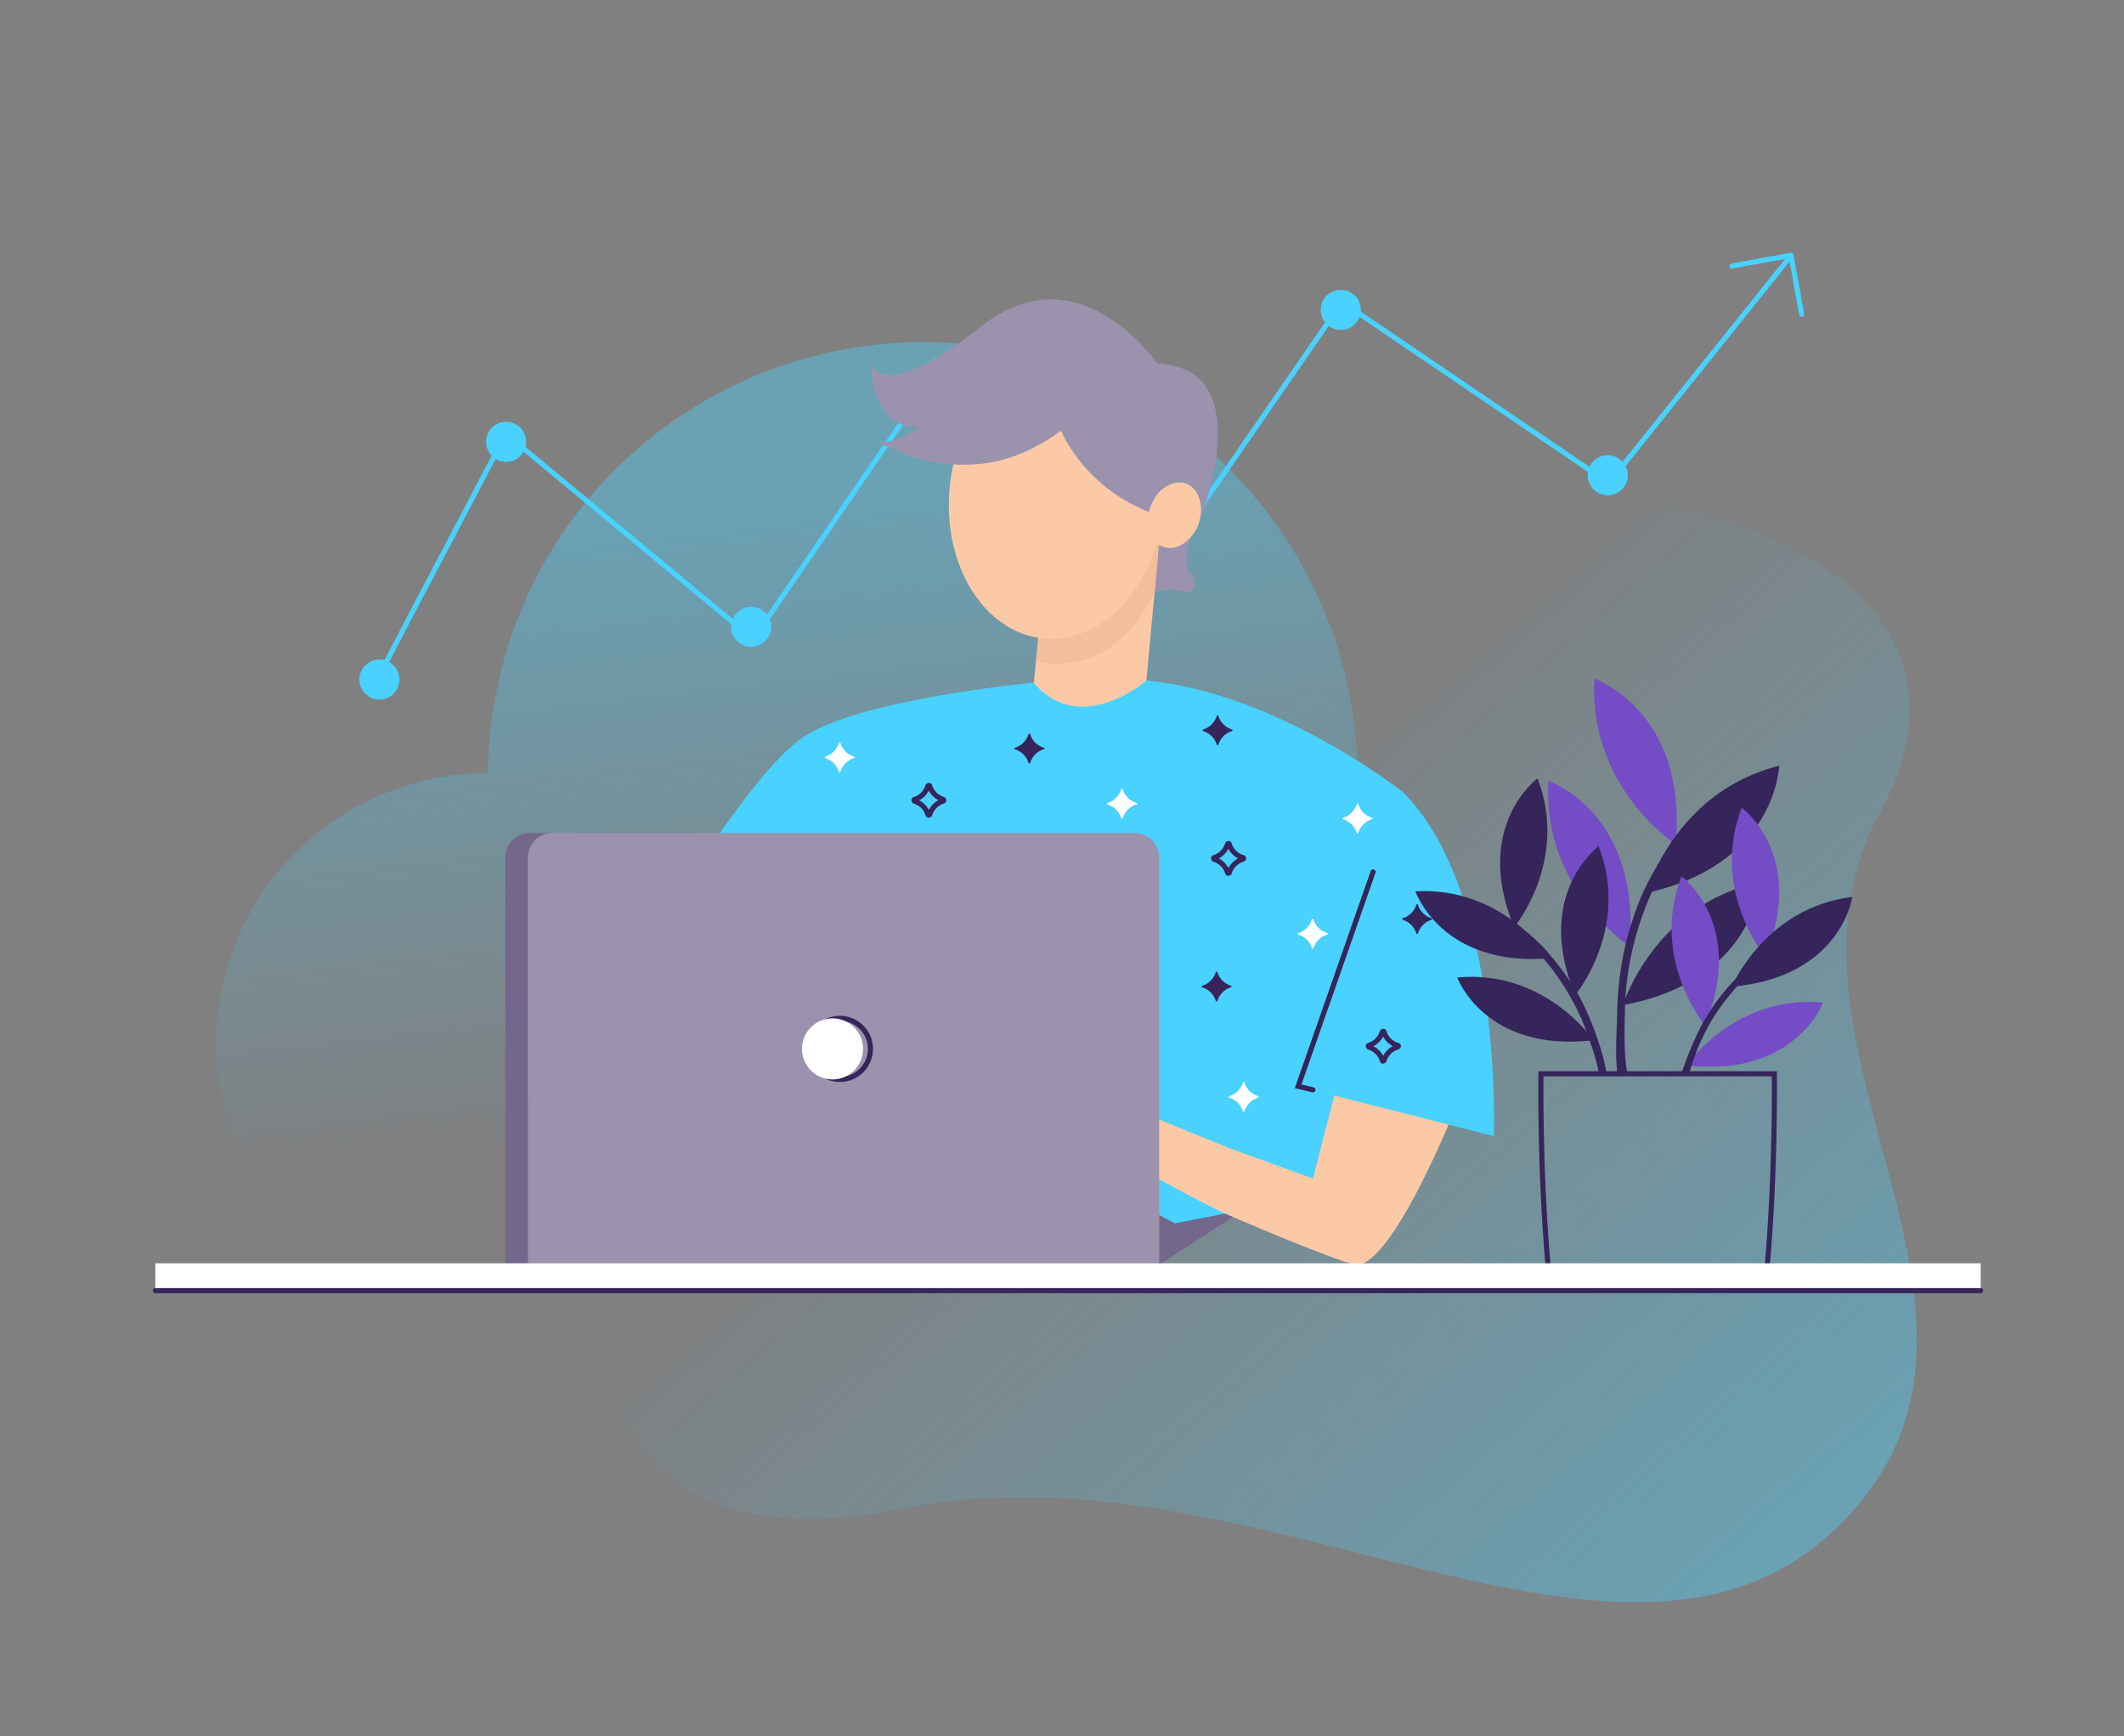 <svg width="416" height="340" viewBox="0 0 416 340" fill="none" xmlns="http://www.w3.org/2000/svg">
<rect x="0" y="0" width="416" height="340" fill="#808080" stroke="none"/>
<path opacity="0.4" d="M263.375 172.66C252.104 218.214 205.924 246.079 160.214 234.808C154.109 233.243 148.473 231.208 143.151 228.546C132.193 250.306 107.459 262.36 82.725 256.254C54.234 249.21 36.858 220.25 43.903 191.759C49.851 167.495 71.611 151.371 95.562 151.371C95.562 144.796 96.501 138.221 98.066 131.646C109.337 86.092 155.517 58.228 201.228 69.499C246.782 80.926 274.647 127.107 263.375 172.66Z" fill="url(#paint0_linear)"/>
<path d="M74.661 131.536C82.782 115.886 90.96 100.607 99.081 84.957C115.227 98.354 131.374 111.75 147.521 125.147C159.394 107.779 171.08 90.819 182.953 73.451C197.513 86.336 212.073 99.221 226.576 111.737L262.874 59.149L315.098 94.586C326.883 79.882 338.667 65.179 350.451 50.475" stroke="#49D1FF" stroke-miterlimit="10" stroke-linecap="round"/>
<path d="M74.91 136.945C77.053 136.612 78.52 134.605 78.187 132.463C77.855 130.32 75.848 128.853 73.706 129.186C71.563 129.518 70.096 131.525 70.428 133.667C70.761 135.81 72.768 137.277 74.91 136.945Z" fill="#49D1FF"/>
<path d="M99.721 90.403C101.863 90.07 103.33 88.064 102.998 85.921C102.665 83.778 100.659 82.311 98.516 82.644C96.374 82.976 94.906 84.983 95.239 87.126C95.572 89.268 97.578 90.735 99.721 90.403Z" fill="#49D1FF"/>
<path d="M147.705 126.626C149.848 126.294 151.315 124.287 150.982 122.145C150.65 120.002 148.643 118.535 146.501 118.867C144.358 119.2 142.891 121.207 143.223 123.349C143.556 125.492 145.563 126.959 147.705 126.626Z" fill="#49D1FF"/>
<path d="M185.021 77.77C187.164 77.437 188.631 75.431 188.299 73.288C187.966 71.146 185.959 69.678 183.817 70.011C181.674 70.344 180.207 72.35 180.54 74.493C180.872 76.635 182.879 78.102 185.021 77.77Z" fill="#49D1FF"/>
<path d="M228.463 114.434C230.605 114.101 232.073 112.095 231.74 109.952C231.407 107.81 229.401 106.342 227.258 106.675C225.116 107.008 223.649 109.014 223.981 111.157C224.314 113.299 226.32 114.767 228.463 114.434Z" fill="#49D1FF"/>
<path d="M263.201 64.561C265.344 64.228 266.811 62.222 266.478 60.079C266.146 57.937 264.139 56.469 261.997 56.802C259.854 57.135 258.387 59.141 258.719 61.284C259.052 63.426 261.059 64.894 263.201 64.561Z" fill="#49D1FF"/>
<path d="M315.488 96.94C317.631 96.607 319.098 94.601 318.765 92.458C318.433 90.316 316.426 88.848 314.284 89.181C312.141 89.513 310.674 91.52 311.007 93.663C311.339 95.805 313.346 97.272 315.488 96.94Z" fill="#49D1FF"/>
<path d="M339.228 52.078L350.786 49.997L352.866 61.554" stroke="#49D1FF" stroke-linecap="round" stroke-linejoin="round"/>
<path opacity="0.4" d="M90.887 235.193C90.887 235.193 43.77 212.365 64.686 186.726C85.602 161.087 75.144 143.432 67.722 120.716C60.3 98.001 94.936 62.128 131.145 76.635C167.355 91.141 191.982 53.582 191.982 53.582C191.982 53.582 236.063 9.838 257.654 33.003C279.245 56.168 270.699 102.386 301.623 98.338C332.548 94.177 393.047 113.407 368.083 159.4C343.118 205.393 401.706 258.358 359.874 299.066C318.041 339.774 245.959 281.523 177.251 295.355C108.542 309.187 118.888 250.261 112.928 239.016C106.968 227.771 90.887 235.193 90.887 235.193Z" fill="url(#paint1_linear)"/>
<path d="M226.236 114.876L222.788 152.032L200.881 150.005L202.924 129.251C203.889 129.54 204.709 129.654 205.674 129.751C214.166 130.523 222.087 123.851 226.236 114.876Z" fill="#FCC9A7"/>
<path d="M231.764 115.861C228.869 115.089 226.07 115.957 226.07 115.957L226.939 106.5C227.132 106.693 227.421 106.789 227.711 106.886C229.448 107.561 231.571 106.789 233.019 105.148C233.019 105.148 231.668 111.711 233.019 112.193C234.273 112.773 234.659 116.633 231.764 115.861Z" fill="#9B92AD"/>
<path d="M227.034 247.67L252.029 231.457H124.833L98.969 247.67H227.034Z" fill="#73678C"/>
<path d="M274.904 155.216C274.904 155.216 250.509 135.76 224.549 133.251C224.549 133.251 211.689 144.504 202.424 133.695C202.424 133.695 167.975 136.88 157.069 144.504C146.164 152.128 126.959 184.941 126.959 184.941L230.125 239.564L254.348 234.835L265.736 236.572L276.449 199.417L274.904 155.216Z" fill="#49D1FF"/>
<path d="M286.577 213.314C286.577 213.314 272.487 249.89 264.959 247.574C264.477 247.381 263.994 247.284 263.415 247.091C255.405 244.389 240.06 237.73 239.481 237.44C233.112 234.352 227.225 231.071 223.172 228.755L202.326 214.858C200.299 213.313 195.474 209.55 196.053 209.164C196.825 208.681 200.878 210.997 201.264 211.287C200.782 210.901 194.992 206.558 195.86 206.365C196.246 206.268 195.86 206.365 201.94 209.55C201.747 209.357 197.597 205.11 198.755 205.303C200.203 205.496 203.774 208.006 203.967 208.199C203.774 208.006 200.685 204.724 201.554 204.917C202.519 205.11 212.556 212.734 212.556 212.734C212.556 212.734 216.32 214.472 219.601 216.112C219.89 216.305 230.892 220.841 240.929 224.894L257.142 230.781L263.222 207.234L286.577 213.314Z" fill="#FCC9A7"/>
<path d="M254.246 212.735L292.559 222.482C292.559 222.482 294.49 175.097 274.899 155.217L254.246 212.735Z" fill="#49D1FF"/>
<path d="M108.233 163.13C105.531 163.13 103.408 165.253 103.408 167.955V247.67H98.969V167.955C98.969 165.253 101.092 163.13 103.794 163.13H108.233Z" fill="#73678C"/>
<path d="M227.036 167.955V247.67H103.41V167.955C103.41 165.253 105.533 163.13 108.236 163.13H222.307C224.913 163.13 227.036 165.253 227.036 167.955Z" fill="#9B92AD"/>
<path d="M164.503 211.384C167.808 211.384 170.486 208.705 170.486 205.4C170.486 202.096 167.808 199.417 164.503 199.417C161.198 199.417 158.52 202.096 158.52 205.4C158.52 208.705 161.198 211.384 164.503 211.384Z" stroke="#36255A" stroke-miterlimit="10" stroke-linecap="round"/>
<path d="M163.054 211.384C166.358 211.384 169.037 208.705 169.037 205.4C169.037 202.096 166.358 199.417 163.054 199.417C159.749 199.417 157.07 202.096 157.07 205.4C157.07 208.705 159.749 211.384 163.054 211.384Z" fill="white"/>
<path d="M228 95.479L226.166 116.035C221.92 125.01 214.2 130.704 205.803 129.932C204.838 129.835 203.873 129.642 202.908 129.353L206.189 93.452L228 95.479Z" fill="#F4BE9A"/>
<path d="M227.887 99.445C229.266 84.264 221.003 71.105 209.432 70.054C197.86 69.003 187.362 80.458 185.983 95.639C184.604 110.82 192.867 123.979 204.439 125.03C216.01 126.081 226.509 114.626 227.887 99.445Z" fill="#FCC9A7"/>
<path d="M234.756 102.523C235.914 99.146 234.853 95.671 232.343 94.706C229.738 93.741 226.65 95.768 225.395 99.146C225.202 99.532 225.105 99.918 225.105 100.304C210.822 94.61 207.059 82.546 207.059 82.546C207.059 82.546 215.648 67.781 230.606 71.834C244.986 75.888 235.528 100.69 234.756 102.523Z" fill="#9B92AD"/>
<path d="M234.755 102.524C234.755 102.62 234.755 102.62 234.755 102.62C234.369 103.682 233.79 104.55 233.114 105.322C231.57 106.963 229.543 107.735 227.806 107.06C227.517 106.963 227.227 106.867 227.034 106.674C225.297 105.515 224.525 103.006 225.104 100.304C225.201 99.918 225.297 99.532 225.394 99.146C226.648 95.768 229.737 93.742 232.342 94.707C234.851 95.672 235.913 99.146 234.755 102.524Z" fill="#FCC9A7"/>
<path d="M241.124 193.047C239.869 192.661 238.808 191.696 238.422 190.345C238.422 190.248 238.229 190.248 238.132 190.345C237.746 191.599 236.781 192.661 235.43 193.047C235.333 193.047 235.333 193.24 235.43 193.337C236.684 193.723 237.746 194.688 238.132 196.039C238.132 196.135 238.325 196.135 238.422 196.039C238.808 194.784 239.773 193.723 241.124 193.337C241.22 193.24 241.22 193.047 241.124 193.047Z" fill="#36255A"/>
<path d="M243.44 167.956C242.186 167.57 241.124 166.605 240.738 165.254C240.738 165.158 240.545 165.158 240.448 165.254C240.062 166.509 239.097 167.57 237.746 167.956C237.65 167.956 237.65 168.149 237.746 168.246C239.001 168.632 240.062 169.597 240.448 170.948C240.448 171.044 240.641 171.044 240.738 170.948C241.124 169.693 242.089 168.632 243.44 168.246C243.633 168.149 243.633 167.956 243.44 167.956Z" stroke="#36255A" stroke-miterlimit="10" stroke-linecap="round"/>
<path d="M259.944 182.721C258.689 182.335 257.628 181.37 257.242 180.019C257.242 179.922 257.049 179.922 256.952 180.019C256.566 181.273 255.601 182.335 254.25 182.721C254.154 182.721 254.154 182.914 254.25 183.01C255.505 183.396 256.566 184.361 256.952 185.713C256.952 185.809 257.145 185.809 257.242 185.713C257.628 184.458 258.593 183.396 259.944 183.01C260.137 182.914 260.137 182.721 259.944 182.721Z" fill="white"/>
<path d="M222.591 157.243C221.336 156.857 220.274 155.892 219.888 154.541C219.888 154.445 219.695 154.445 219.599 154.541C219.213 155.796 218.248 156.857 216.897 157.243C216.8 157.243 216.8 157.436 216.897 157.533C218.151 157.919 219.213 158.884 219.599 160.235C219.599 160.332 219.792 160.332 219.888 160.235C220.274 158.98 221.239 157.919 222.591 157.533C222.784 157.533 222.784 157.243 222.591 157.243Z" fill="white"/>
<path d="M241.319 142.864C240.064 142.478 239.003 141.513 238.617 140.162C238.617 140.066 238.424 140.066 238.327 140.162C237.941 141.417 236.976 142.478 235.625 142.864C235.529 142.864 235.529 143.057 235.625 143.154C236.88 143.54 237.941 144.505 238.327 145.856C238.327 145.953 238.52 145.953 238.617 145.856C239.003 144.602 239.968 143.54 241.319 143.154C241.416 143.057 241.416 142.864 241.319 142.864Z" fill="#36255A"/>
<path d="M268.725 160.139C267.471 159.753 266.409 158.788 266.023 157.437C266.023 157.34 265.83 157.34 265.734 157.437C265.348 158.691 264.382 159.753 263.031 160.139C262.935 160.139 262.935 160.332 263.031 160.428C264.286 160.814 265.348 161.779 265.734 163.131C265.734 163.227 265.927 163.227 266.023 163.131C266.409 161.876 267.374 160.814 268.725 160.428C268.822 160.428 268.822 160.235 268.725 160.139Z" fill="white"/>
<path d="M246.432 214.665C245.178 214.279 244.116 213.314 243.73 211.963C243.73 211.866 243.537 211.866 243.441 211.963C243.055 213.218 242.089 214.279 240.738 214.665C240.642 214.665 240.642 214.858 240.738 214.955C241.993 215.341 243.055 216.306 243.441 217.657C243.441 217.753 243.634 217.753 243.73 217.657C244.116 216.402 245.081 215.341 246.432 214.955C246.529 214.955 246.529 214.665 246.432 214.665Z" fill="white"/>
<path d="M273.745 204.725C272.49 204.339 271.429 203.374 271.043 202.023C271.043 201.926 270.85 201.926 270.753 202.023C270.367 203.277 269.402 204.339 268.051 204.725C267.954 204.725 267.954 204.918 268.051 205.014C269.305 205.4 270.367 206.365 270.753 207.717C270.753 207.813 270.946 207.813 271.043 207.717C271.429 206.462 272.394 205.4 273.745 205.014C273.938 204.918 273.938 204.725 273.745 204.725Z" stroke="#36255A" stroke-miterlimit="10" stroke-linecap="round"/>
<path d="M184.766 156.568C183.512 156.182 182.45 155.216 182.064 153.865C182.064 153.769 181.871 153.769 181.775 153.865C181.389 155.12 180.423 156.182 179.072 156.568C178.976 156.568 178.976 156.761 179.072 156.857C180.327 157.243 181.389 158.208 181.775 159.559C181.775 159.656 181.968 159.656 182.064 159.559C182.45 158.305 183.415 157.243 184.766 156.857C184.863 156.857 184.863 156.568 184.766 156.568Z" stroke="#36255A" stroke-miterlimit="10" stroke-linecap="round"/>
<path d="M167.296 148.171C166.041 147.785 164.979 146.82 164.593 145.469C164.593 145.372 164.4 145.372 164.304 145.469C163.918 146.723 162.953 147.785 161.602 148.171C161.505 148.171 161.505 148.364 161.602 148.461C162.856 148.847 163.918 149.812 164.304 151.163C164.304 151.259 164.497 151.259 164.593 151.163C164.979 149.908 165.944 148.847 167.296 148.461C167.489 148.461 167.489 148.268 167.296 148.171Z" fill="white"/>
<path d="M204.45 146.435C203.195 146.049 202.134 145.084 201.748 143.733C201.748 143.636 201.555 143.636 201.458 143.733C201.072 144.987 200.107 146.049 198.756 146.435C198.659 146.435 198.659 146.628 198.756 146.724C200.011 147.11 201.072 148.075 201.458 149.426C201.458 149.523 201.651 149.523 201.748 149.426C202.134 148.172 203.099 147.11 204.45 146.724C204.643 146.724 204.643 146.435 204.45 146.435Z" fill="#36255A"/>
<path d="M257.141 213.411L254.246 212.735L268.926 170.751" stroke="#36255A" stroke-miterlimit="10" stroke-linecap="round"/>
<path d="M280.401 179.825C279.146 179.439 278.085 178.474 277.699 177.123C277.699 177.027 277.506 177.027 277.409 177.123C277.023 178.378 276.058 179.439 274.707 179.825C274.611 179.825 274.611 180.018 274.707 180.115C275.962 180.501 277.023 181.466 277.409 182.817C277.409 182.914 277.602 182.914 277.699 182.817C278.085 181.562 279.05 180.501 280.401 180.115C280.498 180.018 280.498 179.825 280.401 179.825Z" fill="#36255A"/>
<path d="M319.165 185.359C319.165 185.359 301.958 174.051 303.269 152.91C303.269 152.91 321.459 159.138 319.165 185.359Z" fill="#744CC6"/>
<path d="M328.179 165.366C328.179 165.366 310.971 154.058 312.282 132.917C312.282 132.917 330.637 139.308 328.179 165.366Z" fill="#744CC6"/>
<path d="M343.206 153.398L343.394 153.281L343.3 153.081L343.036 152.515L342.915 152.254L342.674 152.411C337.357 155.86 332.225 159.468 328.549 164.172L328.497 164.238L328.496 164.321C328.496 164.324 328.492 164.354 328.438 164.424C328.386 164.49 328.314 164.56 328.224 164.647L328.21 164.66L328.197 164.676C325.93 167.688 323.998 170.711 322.399 174.084C320.979 176.952 319.892 180.331 318.981 183.529C318.887 183.798 318.837 184.064 318.791 184.31L318.79 184.318C318.742 184.573 318.697 184.807 318.615 185.038L318.61 185.052L318.607 185.066C317.677 189.126 317.079 193.533 316.991 197.952C316.967 199.164 316.925 200.316 316.884 201.425C316.772 204.472 316.673 207.192 316.993 209.946L317.018 210.167L317.241 210.167L318.152 210.167L318.445 210.167L318.399 209.877C317.829 206.345 317.899 202.895 317.985 198.622C317.99 198.408 317.994 198.191 317.999 197.972L317.999 197.97L317.999 197.968L317.999 197.966L317.999 197.964L317.999 197.962L317.999 197.96L317.999 197.958L317.999 197.956L317.999 197.954L317.999 197.952L317.999 197.95L317.999 197.948L317.999 197.946L317.999 197.944L317.999 197.942L317.999 197.94L317.999 197.938L317.999 197.936L317.999 197.935L317.999 197.933L317.999 197.931L317.999 197.929L317.999 197.927L317.999 197.925L317.999 197.923L318 197.921L318 197.919L318 197.918L318 197.916L318 197.914L318 197.912L318 197.91L318 197.908L318 197.906L318 197.904L318 197.903L318 197.901L318 197.899L318 197.897L318 197.895L318 197.893L318 197.892L318 197.89L318 197.888L318 197.886L318 197.884L318 197.882L318 197.881L318 197.879L318 197.877L318 197.875L318 197.873L318.001 197.872L318.001 197.87L318.001 197.868L318.001 197.866L318.001 197.864L318.001 197.863L318.001 197.861L318.001 197.859L318.001 197.857L318.001 197.855L318.001 197.854L318.001 197.852L318.001 197.85L318.001 197.848L318.001 197.847L318.001 197.845L318.001 197.843L318.001 197.841L318.001 197.84L318.001 197.838L318.001 197.836L318.001 197.834L318.001 197.833L318.001 197.831L318.001 197.829L318.001 197.827L318.001 197.826L318.001 197.824L318.002 197.822L318.002 197.821L318.002 197.819L318.002 197.817L318.002 197.815L318.002 197.814L318.002 197.812L318.002 197.81L318.002 197.809L318.002 197.807L318.002 197.805L318.002 197.804L318.002 197.802L318.002 197.8L318.002 197.798L318.002 197.797L318.002 197.795L318.002 197.793L318.002 197.792L318.002 197.79L318.002 197.788L318.002 197.787L318.002 197.785L318.002 197.783L318.002 197.782L318.002 197.78L318.002 197.778L318.002 197.777L318.002 197.775L318.002 197.774L318.003 197.772L318.003 197.77L318.003 197.769L318.003 197.767L318.003 197.765L318.003 197.764L318.003 197.762L318.003 197.76L318.003 197.759L318.003 197.757L318.003 197.755L318.003 197.754L318.003 197.752L318.003 197.751L318.003 197.749L318.003 197.747L318.003 197.746L318.003 197.744L318.003 197.743L318.003 197.741L318.003 197.739L318.003 197.738L318.003 197.736L318.003 197.735L318.003 197.733L318.003 197.731L318.003 197.73L318.003 197.728L318.003 197.727L318.003 197.725L318.003 197.723L318.004 197.722L318.004 197.72L318.004 197.719L318.004 197.717L318.004 197.715L318.004 197.714L318.004 197.712L318.004 197.711L318.004 197.709L318.004 197.708L318.004 197.706L318.004 197.704L318.004 197.703L318.004 197.701L318.004 197.7L318.004 197.698L318.004 197.697L318.004 197.695L318.004 197.694L318.004 197.692L318.004 197.69L318.004 197.689L318.004 197.687L318.004 197.686L318.004 197.684L318.004 197.683L318.004 197.681L318.004 197.68L318.004 197.678L318.004 197.676L318.004 197.675L318.004 197.673L318.005 197.672L318.005 197.67L318.005 197.669L318.005 197.667L318.005 197.666L318.005 197.664L318.005 197.663L318.005 197.661L318.005 197.66L318.005 197.658L318.005 197.657L318.005 197.655L318.005 197.653L318.005 197.652L318.005 197.65L318.005 197.649L318.005 197.647L318.005 197.646L318.005 197.644L318.005 197.643L318.005 197.641L318.005 197.64L318.005 197.638L318.005 197.637L318.005 197.635L318.005 197.634L318.005 197.632L318.005 197.631L318.005 197.629L318.005 197.628L318.005 197.626L318.005 197.625L318.005 197.623L318.006 197.622L318.006 197.62L318.006 197.619L318.006 197.617L318.006 197.616L318.006 197.614L318.006 197.613L318.006 197.611L318.006 197.61L318.006 197.608L318.006 197.607L318.006 197.605L318.006 197.604L318.006 197.602L318.006 197.601L318.006 197.599L318.006 197.598L318.006 197.596L318.006 197.595L318.006 197.593L318.006 197.592L318.006 197.59L318.006 197.589L318.006 197.587L318.006 197.586L318.006 197.584L318.006 197.583L318.006 197.581L318.006 197.58L318.006 197.578L318.006 197.577L318.006 197.575L318.006 197.574L318.006 197.572L318.007 197.571L318.007 197.569L318.007 197.568L318.007 197.566L318.007 197.565L318.007 197.563L318.007 197.562L318.007 197.56L318.007 197.559L318.007 197.557L318.007 197.556L318.007 197.554L318.007 197.553L318.007 197.551L318.007 197.55L318.007 197.548L318.007 197.547L318.007 197.546L318.007 197.544L318.007 197.543L318.007 197.541L318.007 197.54L318.007 197.538L318.007 197.537L318.007 197.535L318.007 197.534L318.007 197.532L318.007 197.531L318.007 197.529L318.007 197.528L318.007 197.526L318.007 197.525L318.007 197.523L318.007 197.522L318.008 197.52L318.008 197.519L318.008 197.517L318.008 197.516L318.008 197.514L318.008 197.513L318.008 197.511L318.008 197.51L318.008 197.508L318.008 197.507L318.008 197.505L318.008 197.504L318.008 197.502L318.008 197.501L318.008 197.499L318.008 197.498L318.008 197.496L318.008 197.495L318.008 197.493L318.008 197.492L318.008 197.49L318.008 197.489L318.008 197.487L318.008 197.486L318.008 197.484L318.008 197.483L318.008 197.481L318.008 197.48L318.008 197.478L318.008 197.477L318.008 197.475L318.008 197.474L318.008 197.472L318.009 197.471L318.009 197.469L318.009 197.468L318.009 197.466L318.009 197.465L318.009 197.463L318.009 197.462L318.009 197.46L318.009 197.459L318.009 197.457L318.009 197.456L318.009 197.454L318.009 197.453L318.009 197.451L318.009 197.45L318.009 197.448L318.009 197.447L318.009 197.445L318.009 197.444L318.009 197.442L318.009 197.44L318.009 197.439L318.009 197.437L318.009 197.436L318.009 197.434L318.009 197.433L318.009 197.431L318.009 197.43L318.009 197.428L318.009 197.427L318.009 197.425L318.009 197.424L318.009 197.422L318.01 197.421L318.01 197.419L318.01 197.417L318.01 197.416L318.01 197.414L318.01 197.413L318.01 197.411L318.01 197.41L318.01 197.408L318.01 197.407L318.01 197.405L318.01 197.403L318.01 197.402L318.01 197.4L318.01 197.399L318.01 197.397L318.01 197.396L318.01 197.394L318.01 197.393L318.01 197.391L318.01 197.389L318.01 197.388L318.01 197.386L318.01 197.385L318.01 197.383L318.01 197.382L318.01 197.38L318.01 197.378L318.01 197.377L318.01 197.375L318.01 197.374L318.01 197.372L318.011 197.37L318.011 197.369L318.011 197.367L318.011 197.366L318.011 197.364L318.011 197.362L318.011 197.361L318.011 197.359L318.011 197.358L318.011 197.356L318.011 197.354L318.011 197.353L318.011 197.351L318.011 197.35L318.011 197.348L318.011 197.346L318.011 197.345L318.011 197.343L318.011 197.341L318.011 197.34L318.011 197.338L318.011 197.337L318.011 197.335L318.011 197.333L318.011 197.332L318.011 197.33L318.011 197.328L318.011 197.327L318.011 197.325L318.011 197.323L318.011 197.322L318.012 197.32L318.012 197.319L318.012 197.317L318.012 197.315L318.012 197.314L318.012 197.312L318.012 197.31L318.012 197.309L318.012 197.307L318.012 197.305L318.012 197.304L318.012 197.302L318.012 197.3L318.012 197.299L318.012 197.297L318.012 197.295L318.012 197.293L318.012 197.292L318.012 197.29L318.012 197.288L318.012 197.287L318.012 197.285L318.012 197.283L318.012 197.282L318.012 197.28L318.012 197.278L318.012 197.276L318.012 197.275L318.012 197.273L318.012 197.271L318.013 197.27L318.013 197.268L318.013 197.266L318.013 197.264L318.013 197.263L318.013 197.261L318.013 197.259L318.013 197.257L318.013 197.256L318.013 197.254L318.013 197.252L318.013 197.25L318.013 197.249L318.013 197.247L318.013 197.245L318.013 197.243L318.013 197.242L318.013 197.24L318.013 197.238L318.013 197.236L318.013 197.234L318.013 197.233L318.013 197.231L318.013 197.229L318.013 197.227L318.013 197.225L318.013 197.224L318.013 197.222L318.014 197.22L318.014 197.218L318.014 197.216L318.014 197.215L318.014 197.213L318.014 197.211L318.014 197.209L318.014 197.207L318.014 197.205L318.014 197.204L318.014 197.202L318.014 197.2L318.014 197.198L318.014 197.196L318.014 197.194L318.014 197.193L318.014 197.191L318.014 197.189L318.014 197.187L318.014 197.185L318.014 197.183L318.014 197.181L318.014 197.179L318.014 197.178L318.014 197.176L318.014 197.174L318.014 197.172L318.014 197.17L318.015 197.168L318.015 197.166L318.015 197.164L318.015 197.162L318.015 197.16L318.015 197.159L318.015 197.157L318.015 197.155L318.015 197.153L318.015 197.151L318.015 197.149L318.015 197.147L318.015 197.145L318.015 197.143L318.015 197.141L318.015 197.139L318.015 197.137L318.015 197.135L318.015 197.133L318.015 197.131L318.015 197.129L318.015 197.127L318.015 197.125L318.015 197.124L318.015 197.123L318.015 197.122L318.015 197.121L318.015 197.12L318.016 197.119L318.016 197.118L318.016 197.117L318.016 197.116L318.016 197.115L318.016 197.115L318.016 197.114L318.016 197.113L318.016 197.112L318.016 197.111L318.016 197.11L318.016 197.109L318.016 197.108L318.016 197.107L318.016 197.106L318.016 197.105L318.016 197.104L318.016 197.103L318.016 197.102L318.016 197.101L318.016 197.1L318.016 197.099L318.016 197.098L318.016 197.097L318.016 197.096L318.016 197.095L318.016 197.094L318.016 197.093L318.016 197.092L318.016 197.091L318.016 197.09L318.016 197.089L318.016 197.088L318.016 197.087L318.016 197.086L318.016 197.085L318.016 197.084L318.016 197.083L318.016 197.082L318.016 197.081L318.016 197.08L318.016 197.079L318.016 197.078L318.016 197.077L318.016 197.076L318.016 197.075L318.016 197.074L318.016 197.073L318.016 197.072L318.016 197.071L318.016 197.07L318.017 197.069L318.017 197.068L318.017 197.067L318.017 197.066L318.017 197.065L318.017 197.064L318.017 197.063L318.017 197.062L318.017 197.061L318.017 197.06L318.017 197.059L318.017 197.058L318.017 197.057L318.017 197.056L318.017 197.055L318.017 197.054L318.017 197.053L318.017 197.052L318.017 197.051L318.017 197.05L318.017 197.049L318.017 197.048L318.017 197.047L318.017 197.046L318.017 197.045L318.017 197.044L318.017 197.043L318.017 197.042L318.017 197.041L318.017 197.04L318.017 197.039L318.017 197.038L318.017 197.037L318.017 197.036L318.017 197.035L318.017 197.034L318.017 197.033L318.017 197.032L318.017 197.031L318.017 197.03L318.017 197.029L318.017 197.028L318.017 197.027L318.017 197.026L318.017 197.025L318.017 197.024L318.017 197.023L318.017 197.022L318.017 197.021L318.017 197.02L318.017 197.019L318.018 197.018L318.018 197.017L318.018 197.016L318.018 197.015L318.018 197.014L318.018 197.013L318.018 197.012L318.018 197.011L318.018 197.01L318.018 197.009L318.018 197.008L318.018 197.007L318.018 197.006L318.018 197.005L318.018 197.004L318.018 197.003L318.018 197.002L318.018 197.001L318.018 197L318.018 196.999L318.018 196.998L318.018 196.997L318.018 196.997L318.018 196.996L318.018 196.995L318.018 196.994L318.018 196.993L318.018 196.992L318.018 196.991L318.018 196.99L318.018 196.989L318.018 196.988L318.018 196.987L318.018 196.986L318.018 196.985L318.018 196.984L318.018 196.983L318.018 196.982L318.018 196.981L318.018 196.98L318.018 196.979L318.018 196.978L318.018 196.977L318.018 196.976L318.018 196.975L318.018 196.974L318.018 196.973L318.018 196.972L318.018 196.971L318.018 196.97L318.019 196.969L318.019 196.968L318.019 196.967L318.019 196.966L318.019 196.965L318.019 196.964L318.019 196.963L318.019 196.962L318.019 196.961L318.019 196.96L318.019 196.959L318.019 196.958L318.019 196.957L318.019 196.956L318.019 196.955L318.019 196.954L318.019 196.953L318.019 196.952L318.019 196.951L318.019 196.95L318.019 196.949L318.019 196.948L318.019 196.947L318.019 196.946L318.019 196.945L318.019 196.944L318.019 196.943L318.019 196.942L318.019 196.941L318.019 196.94L318.019 196.939L318.019 196.938L318.019 196.937L318.019 196.936L318.019 196.935L318.019 196.934L318.019 196.933L318.019 196.932L318.019 196.931L318.019 196.93L318.019 196.929L318.019 196.928L318.019 196.927L318.019 196.926L318.019 196.925L318.019 196.924L318.019 196.923L318.019 196.922L318.019 196.921L318.019 196.92L318.019 196.919L318.02 196.918L318.02 196.917L318.02 196.916L318.02 196.915L318.02 196.914L318.02 196.913L318.02 196.912L318.02 196.911L318.02 196.91L318.02 196.909L318.02 196.908L318.02 196.907L318.02 196.906L318.02 196.905L318.02 196.904L318.02 196.903L318.02 196.902L318.02 196.901L318.02 196.9L318.02 196.899L318.02 196.898L318.02 196.897L318.02 196.896L318.02 196.895L318.02 196.894L318.02 196.893L318.02 196.892L318.02 196.891L318.02 196.89L318.02 196.889L318.02 196.888L318.02 196.887L318.02 196.886L318.02 196.885L318.02 196.884L318.02 196.883L318.02 196.882L318.02 196.881L318.02 196.88L318.02 196.879L318.02 196.879L318.02 196.878L318.02 196.877L318.02 196.876L318.02 196.875L318.02 196.874L318.02 196.873L318.02 196.872L318.02 196.871L318.02 196.87L318.021 196.869L318.021 196.868L318.021 196.867L318.021 196.866L318.021 196.865L318.021 196.864L318.021 196.863L318.021 196.862L318.021 196.861L318.021 196.86L318.021 196.859L318.021 196.858L318.021 196.857L318.021 196.856L318.021 196.855L318.021 196.854L318.021 196.853L318.021 196.852L318.021 196.851L318.021 196.85L318.021 196.849L318.021 196.848L318.021 196.847L318.021 196.846L318.021 196.845L318.021 196.844L318.021 196.843L318.021 196.842L318.021 196.841L318.021 196.84L318.021 196.839L318.021 196.838L318.021 196.837L318.021 196.836L318.021 196.835L318.021 196.834L318.021 196.833L318.021 196.832L318.021 196.831L318.021 196.83L318.021 196.829L318.021 196.828L318.021 196.827L318.021 196.826L318.021 196.825L318.021 196.824L318.021 196.823L318.021 196.822L318.021 196.821L318.021 196.82L318.021 196.819L318.022 196.818L318.022 196.817L318.022 196.816L318.022 196.815L318.022 196.814L318.022 196.813L318.022 196.812L318.022 196.811L318.022 196.81L318.022 196.809L318.022 196.808L318.022 196.807L318.022 196.806L318.022 196.805L318.022 196.804L318.022 196.803L318.022 196.802L318.022 196.801L318.022 196.8L318.022 196.799L318.022 196.798L318.022 196.797L318.022 196.796L318.022 196.795L318.022 196.794L318.022 196.793L318.022 196.792L318.022 196.791L318.022 196.79L318.022 196.789L318.022 196.788L318.022 196.787L318.022 196.786L318.022 196.785L318.022 196.784L318.022 196.783L318.022 196.782L318.022 196.781L318.022 196.78L318.022 196.779L318.022 196.778L318.022 196.777L318.022 196.776L318.022 196.775L318.022 196.774L318.022 196.773L318.022 196.772L318.022 196.771L318.022 196.77L318.022 196.769L318.022 196.768L318.023 196.767L318.023 196.766L318.023 196.765L318.023 196.764L318.023 196.763L318.023 196.762L318.023 196.761L318.023 196.761L318.023 196.76L318.023 196.759L318.023 196.758L318.023 196.757L318.023 196.756L318.023 196.755L318.023 196.754L318.023 196.753L318.023 196.752L318.023 196.751L318.023 196.75L318.023 196.749L318.023 196.748L318.023 196.747L318.023 196.746L318.023 196.745L318.023 196.744L318.023 196.743L318.023 196.742L318.023 196.741L318.023 196.74L318.023 196.739L318.023 196.738L318.023 196.737L318.023 196.736L318.023 196.735L318.023 196.734L318.023 196.733L318.023 196.732L318.023 196.731L318.023 196.73L318.023 196.729L318.023 196.728L318.023 196.727L318.023 196.726L318.023 196.725L318.023 196.724L318.023 196.723L318.023 196.722L318.023 196.721L318.023 196.72L318.023 196.719L318.024 196.718L318.024 196.717L318.024 196.716L318.024 196.715L318.024 196.714L318.024 196.713L318.024 196.712L318.024 196.711L318.024 196.71L318.024 196.709L318.024 196.708L318.024 196.707L318.024 196.706L318.024 196.705L318.024 196.704L318.024 196.703L318.024 196.702L318.024 196.701L318.024 196.7L318.024 196.699L318.024 196.698L318.024 196.697L318.024 196.696L318.024 196.695L318.024 196.694L318.024 196.693L318.024 196.692L318.024 196.691L318.024 196.69L318.024 196.689L318.024 196.688L318.024 196.687L318.024 196.686L318.024 196.685L318.024 196.684L318.024 196.683L318.024 196.682L318.024 196.681L318.024 196.68L318.024 196.679L318.024 196.678L318.024 196.677L318.024 196.676L318.024 196.675L318.024 196.674L318.024 196.673L318.024 196.672L318.024 196.671L318.024 196.67L318.024 196.669L318.024 196.668L318.025 196.667L318.025 196.666L318.025 196.665L318.025 196.664L318.025 196.663L318.025 196.662L318.025 196.661L318.025 196.66L318.025 196.659L318.025 196.658L318.025 196.657L318.025 196.656L318.025 196.655L318.025 196.654L318.025 196.653L318.025 196.652L318.025 196.651L318.025 196.65L318.025 196.649L318.025 196.648L318.025 196.647L318.025 196.646L318.025 196.645L318.025 196.644L318.025 196.643L318.025 196.643L318.025 196.642L318.025 196.641L318.025 196.64L318.025 196.639L318.025 196.638L318.025 196.637L318.025 196.636L318.025 196.635L318.025 196.634L318.025 196.633L318.025 196.632L318.025 196.631L318.025 196.63L318.025 196.629L318.025 196.628L318.025 196.627L318.025 196.626L318.025 196.625L318.025 196.624L318.025 196.623L318.025 196.622L318.025 196.621L318.025 196.62C318.352 188.706 320.36 180.992 323.354 174.479C327.566 165.812 334.323 158.957 343.206 153.398Z" fill="#36255A" stroke="#36255A" stroke-width="0.5"/>
<path d="M322.4 174.871C322.4 174.871 327.972 155.041 348.458 149.961C348.458 149.961 347.966 169.299 322.4 174.871Z" fill="#36255A"/>
<path d="M317.854 196.831C317.854 196.831 323.917 177.165 344.73 172.74C344.73 172.74 343.583 192.078 317.854 196.831Z" fill="#36255A"/>
<path d="M308.518 194.864C308.518 194.864 319.334 181.918 313.107 165.693C312.943 165.857 300.324 175.198 308.518 194.864Z" fill="#36255A"/>
<path d="M296.549 181.59C296.549 181.59 307.365 168.643 301.137 152.419C301.137 152.419 288.354 161.76 296.549 181.59Z" fill="#36255A"/>
<path d="M314.089 210.028H314.389L314.335 209.733C314.005 207.916 313.509 206.101 312.851 204.127C311.7 200.674 310.383 197.545 308.736 194.579L308.731 194.57L308.725 194.562C308.565 194.321 308.445 194.121 308.322 193.916L308.321 193.915C308.199 193.712 308.074 193.504 307.908 193.255C306.588 191.11 304.777 188.806 303.137 186.838L303.136 186.837C301.32 184.69 299.177 182.877 296.878 181.234C296.773 181.133 296.667 181.08 296.589 181.042L296.584 181.039C296.502 180.998 296.453 180.972 296.403 180.922L296.389 180.908L296.375 180.897C293.051 178.441 288.907 177.186 284.766 175.932C284.156 175.748 283.547 175.564 282.941 175.375L282.758 175.319L282.656 175.481L282.429 175.839L282.252 176.12L282.571 176.213C290.414 178.5 297.556 181.969 302.592 187.654C306.341 192.055 309.601 197.598 311.557 203.627L311.557 203.627L311.56 203.636C312.213 205.433 313.027 208.04 313.351 209.822L313.389 210.028H313.597H314.089Z" fill="#36255A" stroke="#36255A" stroke-width="0.5"/>
<path d="M303.598 187.653C303.598 187.653 294.42 173.559 277.213 174.542C277.213 174.542 282.293 189.456 303.598 187.653Z" fill="#36255A"/>
<path d="M312.117 203.713C312.117 203.713 302.612 189.783 285.404 191.422C285.404 191.422 290.812 206.171 312.117 203.713Z" fill="#36255A"/>
<path d="M330.309 208.631C330.309 208.631 339.814 194.701 357.021 196.34C357.185 196.176 351.613 211.089 330.309 208.631Z" fill="#744CC6"/>
<path d="M333.918 200.765C333.918 200.765 323.101 187.818 329.329 171.594C329.329 171.594 342.112 180.935 333.918 200.765Z" fill="#744CC6"/>
<path d="M345.72 187.326C345.72 187.326 334.904 174.38 341.132 158.155C341.132 158.155 353.914 167.497 345.72 187.326Z" fill="#744CC6"/>
<path d="M359.223 181.339L359.403 181.287V181.099V180.607V180.268L359.079 180.369C354.304 181.851 349.856 183.992 346.064 186.63L346.046 186.642L346.03 186.658C345.98 186.709 345.931 186.734 345.849 186.775L345.843 186.778C345.765 186.817 345.66 186.87 345.554 186.97C343.247 188.621 341.272 190.597 339.307 192.725L339.147 192.886L339.147 192.885L339.139 192.894C337.492 194.705 335.843 196.848 334.522 199.158C334.195 199.649 334.014 199.936 333.7 200.475L333.699 200.475L333.695 200.484C332.213 203.283 330.897 206.409 329.746 209.696L329.651 209.97L329.936 210.024L330.353 210.103L330.57 210.144L330.637 209.934C330.667 209.843 330.695 209.754 330.723 209.668C330.83 209.335 330.928 209.03 331.038 208.713C331.109 208.508 331.209 208.197 331.298 207.916C331.31 207.879 331.322 207.843 331.333 207.807C331.409 207.568 331.473 207.366 331.503 207.281C333.458 201.742 336.089 197.466 339.675 193.392C344.721 187.695 351.398 183.622 359.223 181.339Z" fill="#36255A" stroke="#36255A" stroke-width="0.5"/>
<path d="M339.165 193.228C339.165 193.228 345.684 177.725 362.792 175.628C362.792 175.628 360.64 191.339 339.165 193.228Z" fill="#36255A"/>
<path d="M301.8 210.277H347.519C347.521 210.382 347.522 210.502 347.523 210.638C347.529 211.196 347.534 212.016 347.536 213.063C347.538 215.157 347.523 218.16 347.451 221.792C347.31 228.948 346.951 238.542 346.08 248.445H303.239C302.368 238.542 302.009 228.948 301.868 221.792C301.796 218.16 301.781 215.157 301.783 213.063C301.785 212.016 301.79 211.196 301.796 210.638C301.797 210.502 301.799 210.382 301.8 210.277Z" stroke="#36255A"/>
<path d="M387.925 247.389H30.426V252.743H387.925V247.389Z" fill="white"/>
<path d="M30.426 252.742H387.925" stroke="#36255A" stroke-miterlimit="10" stroke-linecap="round"/>
<path d="M180.59 90.001C183.831 90.89 188.405 91.284 192.503 90.791C202.415 89.607 209.658 82.994 211.564 81.119L227.861 72.829C227.861 72.829 212.231 48.057 192.122 63.946C172.013 79.836 170.488 70.855 170.488 70.855C170.488 70.855 170.488 83.685 179.733 83.685C179.066 84.277 178.113 84.968 176.874 85.56C174.968 86.448 173.157 86.646 172.108 86.646C173.061 87.139 174.205 87.731 175.73 88.225C177.827 89.212 179.733 89.804 180.59 90.001Z" fill="#9B92AD"/>
<defs>
<linearGradient id="paint0_linear" x1="145.258" y1="101.214" x2="169.242" y2="308.197" gradientUnits="userSpaceOnUse">
<stop stop-color="#49D1FF"/>
<stop offset="0.562" stop-color="#49D1FF" stop-opacity="0"/>
</linearGradient>
<linearGradient id="paint1_linear" x1="339.924" y1="308.471" x2="130.756" y2="70.345" gradientUnits="userSpaceOnUse">
<stop stop-color="#49D1FF"/>
<stop offset="0.562" stop-color="#49D1FF" stop-opacity="0"/>
</linearGradient>
</defs>
</svg>
